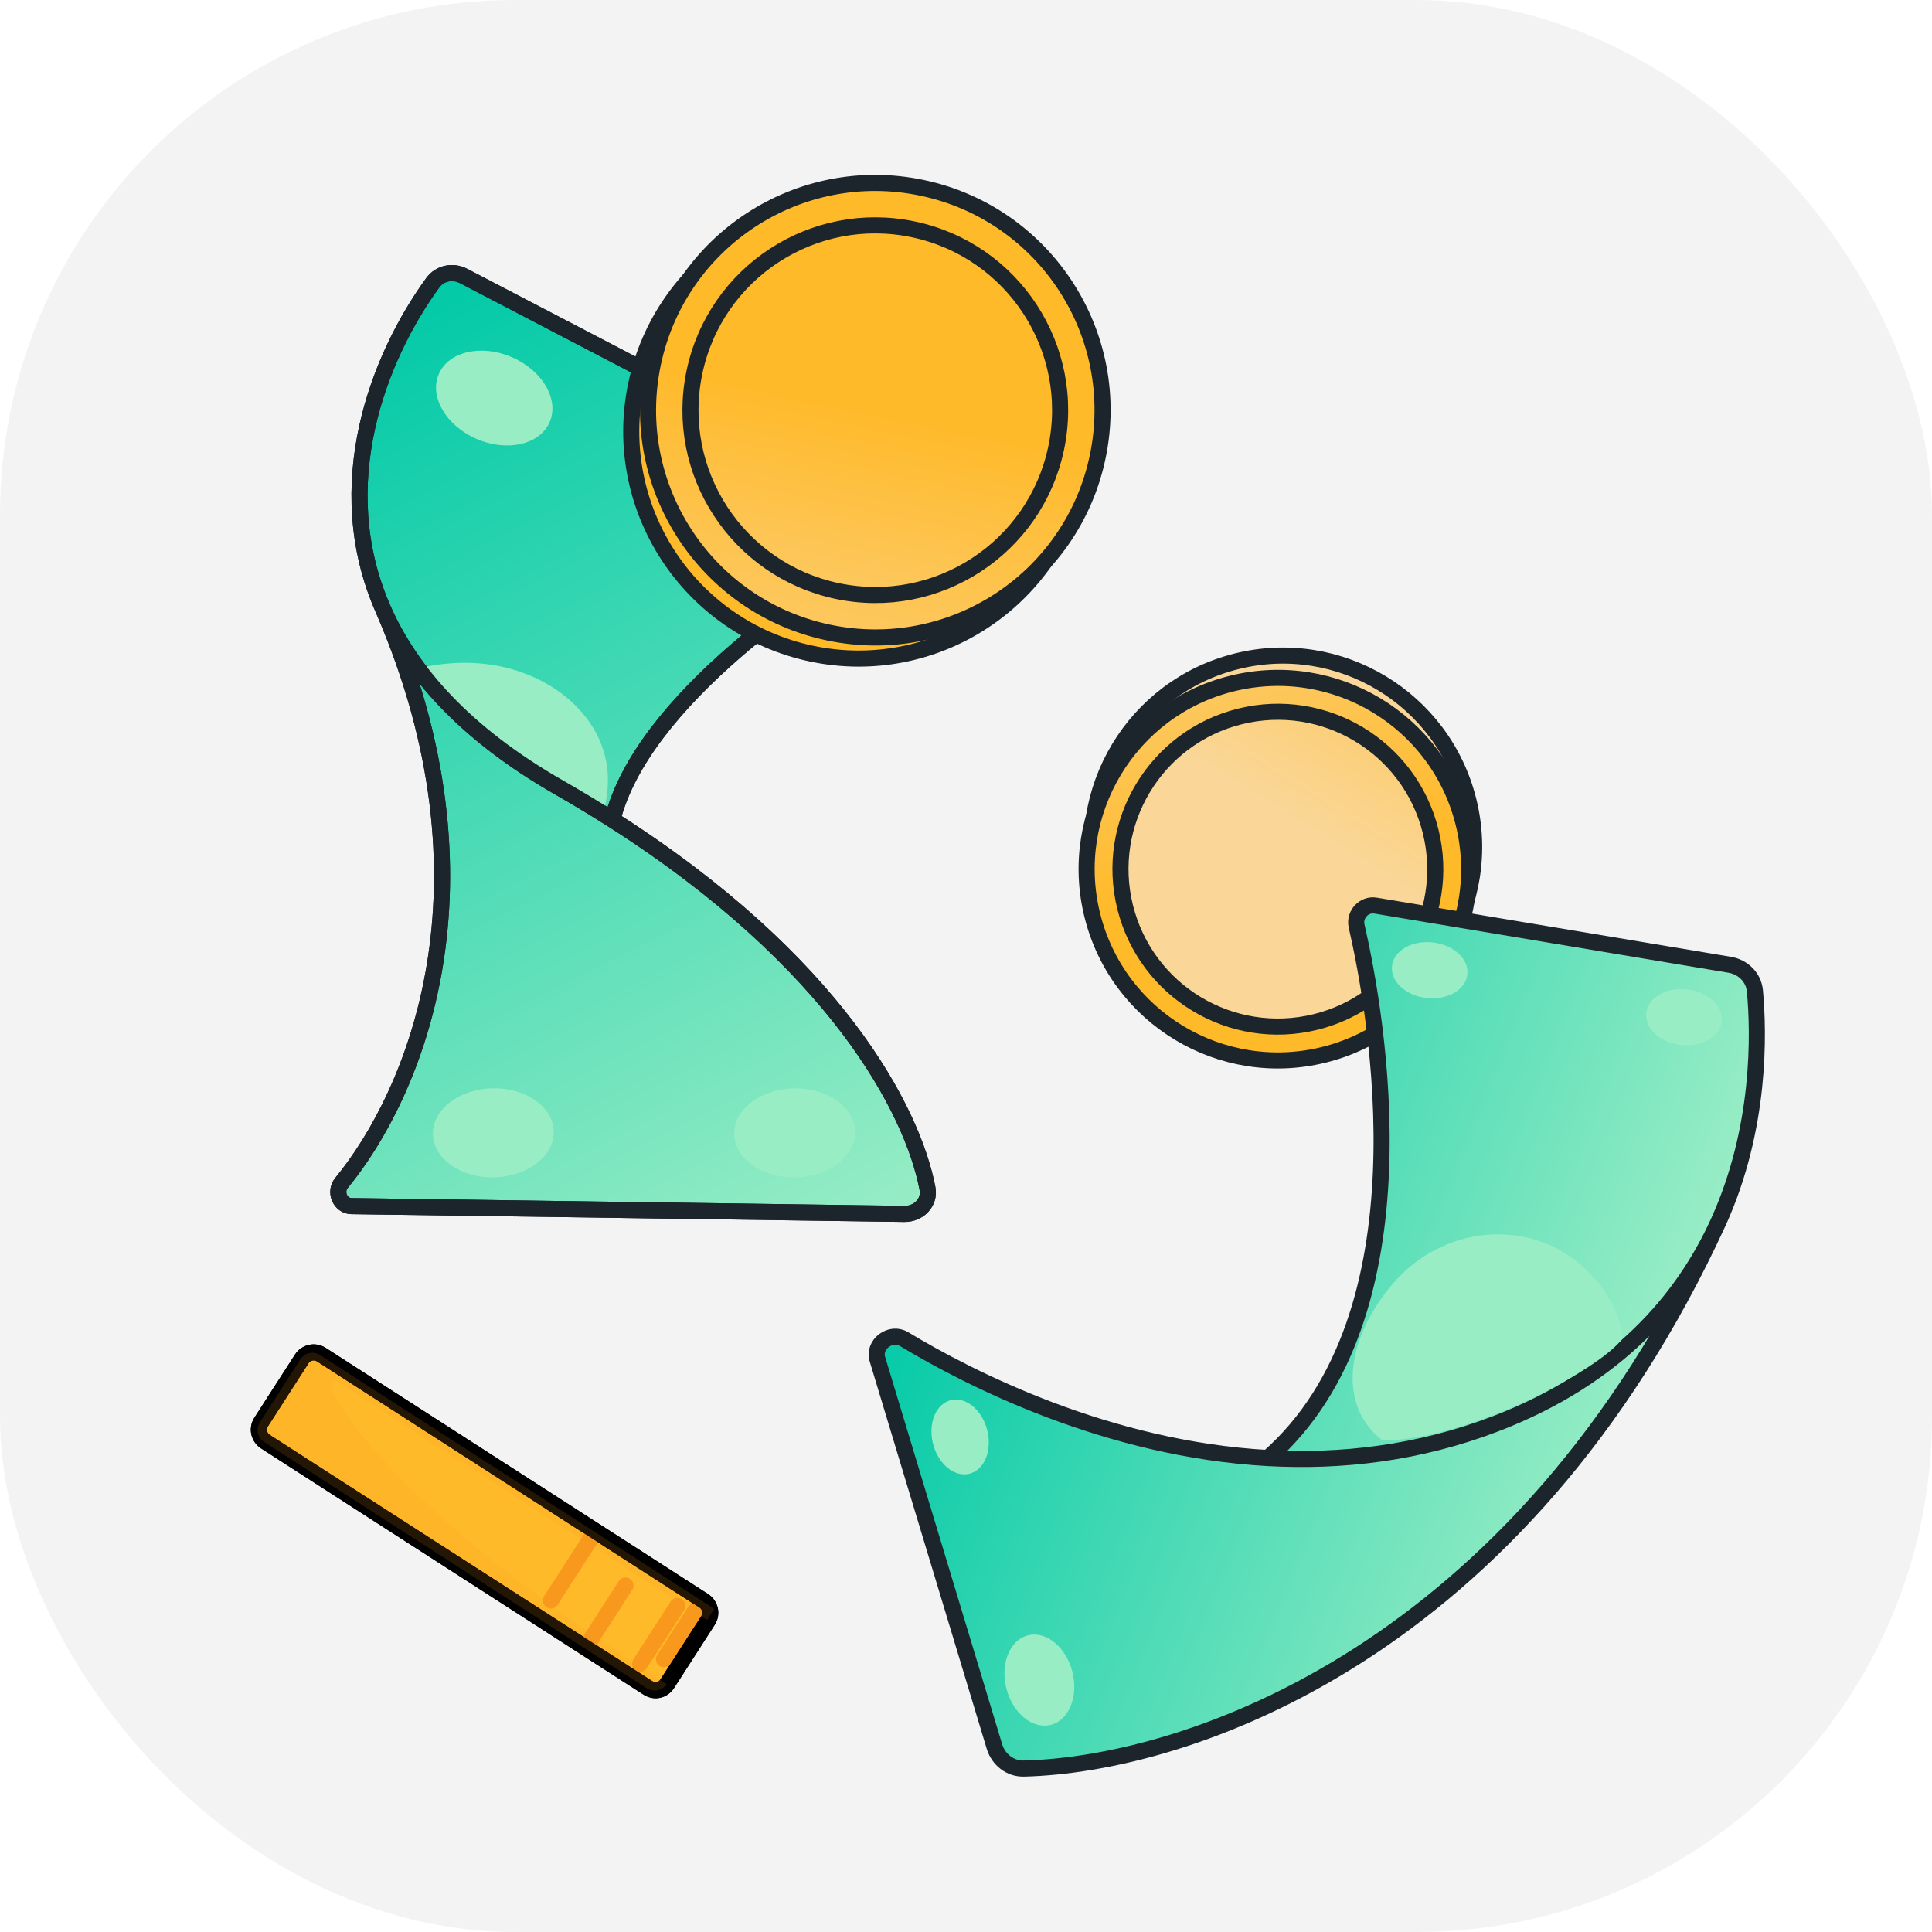 <?xml version="1.0" encoding="UTF-8"?>
<svg xmlns="http://www.w3.org/2000/svg" width="120" height="120" viewBox="0 0 120 120" fill="none">
  <rect x="0" y="0" width="120" height="120" fill="#808080" stroke="none"/>
  <g clip-path="url(#clip0_2829_33112)">
    <rect width="120" height="120" fill="white"></rect>
    <rect width="120" height="120" rx="32" fill="#F3F3F3"></rect>
    <circle r="11.884" transform="matrix(0.97 -0.241 -0.241 -0.97 79.681 52.6)" fill="#FAD799" stroke="#1D252C"></circle>
    <circle r="11.884" transform="matrix(0.97 -0.241 -0.241 -0.97 79.372 53.986)" fill="url(#paint0_linear_2829_33112)" stroke="#1D252C"></circle>
    <circle r="9.78" transform="matrix(0.97 -0.241 -0.241 -0.97 79.371 53.986)" fill="url(#paint1_linear_2829_33112)" stroke="#1D252C"></circle>
    <path d="M21.828 74.913L56.169 75.398C57.054 75.41 57.773 74.691 57.608 73.822C56.681 68.947 51.889 59.73 38.037 50.91C39.884 43.573 50.38 36.341 56.503 33.01C57.065 32.704 57.065 31.887 56.497 31.591L28.792 17.141C28.133 16.797 27.321 16.957 26.884 17.558C23.534 22.158 20.393 30.104 23.8 37.841C31.227 54.966 25.776 67.908 21.206 73.484C20.762 74.026 21.127 74.903 21.828 74.913Z" fill="url(#paint2_linear_2829_33112)"></path>
    <path d="M23.8 37.841C20.393 30.104 23.534 22.158 26.884 17.558C27.321 16.957 28.133 16.797 28.792 17.141L56.497 31.591C57.065 31.887 57.065 32.704 56.503 33.01C50.38 36.341 39.884 43.573 38.037 50.91M23.8 37.841C25.512 41.73 28.88 45.567 34.706 48.9C35.871 49.566 36.98 50.237 38.037 50.91M23.8 37.841C31.227 54.966 25.776 67.908 21.206 73.484C20.762 74.026 21.127 74.903 21.828 74.913L56.169 75.398C57.054 75.41 57.773 74.691 57.608 73.822C56.681 68.947 51.889 59.73 38.037 50.91" stroke="#1D252C"></path>
    <ellipse rx="2.765" ry="3.752" transform="matrix(-0.399 0.917 0.917 0.399 47.751 32.096)" fill="#99EDC5"></ellipse>
    <ellipse rx="2.765" ry="3.752" transform="matrix(0.024 1 1 -0.024 49.355 70.366)" fill="#99EDC5"></ellipse>
    <ellipse rx="2.765" ry="3.752" transform="matrix(0.024 1 1 -0.024 30.641 70.362)" fill="#99EDC5"></ellipse>
    <path d="M37.352 50.782C37.639 50.058 37.764 49.181 37.758 48.379C37.724 44.355 33.706 41.126 28.784 41.167C27.903 41.174 26.881 41.294 26.079 41.495C26.519 42.627 28.856 44.948 31.409 46.925C33.963 48.902 36.732 50.534 37.352 50.782Z" fill="#99EDC5"></path>
    <ellipse rx="2.765" ry="3.752" transform="matrix(-0.399 0.917 0.917 0.399 30.698 24.725)" fill="#99EDC5"></ellipse>
    <path d="M23.8 37.841C20.393 30.104 23.534 22.158 26.884 17.558C27.321 16.957 28.133 16.797 28.792 17.141L56.497 31.591C57.065 31.887 57.065 32.704 56.503 33.01C50.38 36.341 39.884 43.573 38.037 50.91M23.8 37.841C25.512 41.73 28.88 45.567 34.706 48.9C35.871 49.566 36.98 50.237 38.037 50.91M23.8 37.841C31.227 54.966 25.776 67.908 21.206 73.484C20.762 74.026 21.127 74.903 21.828 74.913L56.169 75.398C57.054 75.41 57.773 74.691 57.608 73.822C56.681 68.947 51.889 59.73 38.037 50.91" stroke="#1D252C"></path>
    <circle r="14.121" transform="matrix(-0.978 -0.206 -0.206 0.978 53.323 26.79)" fill="#FFBA2A" stroke="#1D252C"></circle>
    <circle r="14.121" transform="matrix(-0.978 -0.206 -0.206 0.978 54.366 25.478)" fill="url(#paint3_linear_2829_33112)" stroke="#1D252C"></circle>
    <circle r="11.484" transform="matrix(-0.978 -0.206 -0.206 0.978 54.366 25.478)" fill="url(#paint4_linear_2829_33112)" stroke="#1D252C"></circle>
    <path d="M85.443 56.25L107.437 59.924C108.27 60.063 108.923 60.709 109.001 61.549C109.242 64.159 109.383 70.046 106.737 75.89C106.688 75.997 106.638 76.105 106.588 76.212C94.263 102.746 73.67 109.607 63.592 109.848C62.739 109.869 62.01 109.29 61.764 108.473L54.497 84.419C54.217 83.495 55.325 82.675 56.152 83.174C60.218 85.626 68.77 90.004 78.749 90.561C88.882 81.692 85.514 62.982 84.262 57.518C84.098 56.801 84.717 56.129 85.443 56.25Z" fill="url(#paint5_linear_2829_33112)"></path>
    <path d="M78.749 90.561C68.77 90.004 60.218 85.626 56.152 83.174C55.325 82.675 54.217 83.495 54.497 84.419L61.764 108.473C62.01 109.29 62.739 109.869 63.592 109.848C73.71 109.606 94.429 102.691 106.737 75.89M78.749 90.561C83.274 90.814 88.094 90.28 92.921 88.424C100.449 85.529 104.547 80.725 106.737 75.89M78.749 90.561C88.882 81.692 85.514 62.982 84.262 57.518C84.098 56.801 84.717 56.129 85.443 56.25L107.437 59.924C108.27 60.063 108.923 60.709 109.001 61.549C109.242 64.159 109.383 70.046 106.737 75.89" stroke="#1D252C" stroke-linejoin="round"></path>
    <ellipse cx="59.635" cy="89.252" rx="1.736" ry="2.356" transform="rotate(-14.41 59.635 89.252)" fill="#99EDC5"></ellipse>
    <ellipse cx="88.8" cy="60.263" rx="1.736" ry="2.356" transform="rotate(-83.53 88.8 60.263)" fill="#99EDC5"></ellipse>
    <ellipse cx="104.595" cy="63.179" rx="1.736" ry="2.356" transform="rotate(-83.53 104.595 63.179)" fill="#99EDC5"></ellipse>
    <ellipse cx="64.557" cy="104.355" rx="2.114" ry="2.869" transform="rotate(-14.41 64.557 104.355)" fill="#99EDC5"></ellipse>
    <path d="M85.874 89.465C83.095 87.372 83.515 83.191 86.571 79.668C89.628 76.144 94.833 75.654 98.197 78.572C99.93 80.075 100.623 81.746 100.802 83.114C99.236 85.216 90.902 89.478 85.874 89.465Z" fill="#99EDC5"></path>
    <path d="M40.228 104.827L16.49 89.546C16.096 89.292 15.941 88.758 16.226 88.317L18.739 84.41C18.993 84.016 19.527 83.861 19.967 84.146L43.705 99.427C44.099 99.681 44.254 100.215 43.969 100.655L41.456 104.562C41.171 104.998 40.663 105.112 40.228 104.827Z" fill="#FFBA2A" stroke="black" stroke-miterlimit="10" stroke-linecap="round" stroke-linejoin="round"></path>
    <path d="M36.958 95.152L34.217 99.406" stroke="#F8991D" stroke-miterlimit="10" stroke-linecap="round" stroke-linejoin="round"></path>
    <path d="M38.85 98.479L36.362 102.339" stroke="#F8991D" stroke-miterlimit="10" stroke-linecap="round" stroke-linejoin="round"></path>
    <path d="M42.073 99.743L39.757 103.34" stroke="#F8991D" stroke-miterlimit="10" stroke-linecap="round" stroke-linejoin="round"></path>
    <path d="M43.161 100.075L41.239 103.06" stroke="#F8991D" stroke-miterlimit="10" stroke-linecap="round" stroke-linejoin="round"></path>
    <path d="M40.228 104.827L16.49 89.546C16.096 89.292 15.941 88.758 16.226 88.317L18.739 84.41C18.993 84.016 19.527 83.861 19.967 84.146L43.705 99.427C44.099 99.681 44.254 100.215 43.969 100.655L41.456 104.562C41.171 104.998 40.663 105.112 40.228 104.827Z" stroke="black" stroke-miterlimit="10" stroke-linecap="round" stroke-linejoin="round"></path>
    <g opacity="0.38">
      <path opacity="0.38" d="M20.573 86.281C20.439 86.006 20.755 85.711 21.014 85.882L43.917 100.629L44.368 99.93L19.884 84.167C19.49 83.913 18.941 83.996 18.656 84.431L16.143 88.338C15.889 88.732 15.972 89.281 16.407 89.566L40.192 104.878C40.586 105.132 41.192 104.961 41.42 104.614C26.683 95.111 22.071 89.162 20.573 86.281Z" fill="#F8991D"></path>
    </g>
  </g>
  <defs>
    <linearGradient id="paint0_linear_2829_33112" x1="12.384" y1="0" x2="12.384" y2="24.768" gradientUnits="userSpaceOnUse">
      <stop stop-color="#FFBA2A"></stop>
      <stop offset="1" stop-color="#FAD799"></stop>
    </linearGradient>
    <linearGradient id="paint1_linear_2829_33112" x1="1.316" y1="2.706" x2="17.667" y2="18.734" gradientUnits="userSpaceOnUse">
      <stop stop-color="#FAD799"></stop>
      <stop offset="1" stop-color="#FFBA2A"></stop>
    </linearGradient>
    <linearGradient id="paint2_linear_2829_33112" x1="21.54" y1="19.684" x2="51.662" y2="78.554" gradientUnits="userSpaceOnUse">
      <stop stop-color="#00C9A7"></stop>
      <stop offset="1" stop-color="#99EDC5"></stop>
    </linearGradient>
    <linearGradient id="paint3_linear_2829_33112" x1="14.621" y1="0" x2="14.621" y2="29.242" gradientUnits="userSpaceOnUse">
      <stop stop-color="#FFBA2A"></stop>
      <stop offset="1" stop-color="#FAD799"></stop>
    </linearGradient>
    <linearGradient id="paint4_linear_2829_33112" x1="11.984" y1="0" x2="11.984" y2="23.969" gradientUnits="userSpaceOnUse">
      <stop stop-color="#FFBA2A"></stop>
      <stop offset="1" stop-color="#FAD799"></stop>
    </linearGradient>
    <linearGradient id="paint5_linear_2829_33112" x1="56.874" y1="73.457" x2="100.63" y2="91.095" gradientUnits="userSpaceOnUse">
      <stop stop-color="#00C9A7"></stop>
      <stop offset="1" stop-color="#99EDC5"></stop>
    </linearGradient>
    <clipPath id="clip0_2829_33112">
      <rect width="120" height="120" fill="white"></rect>
    </clipPath>
  </defs>
</svg>
